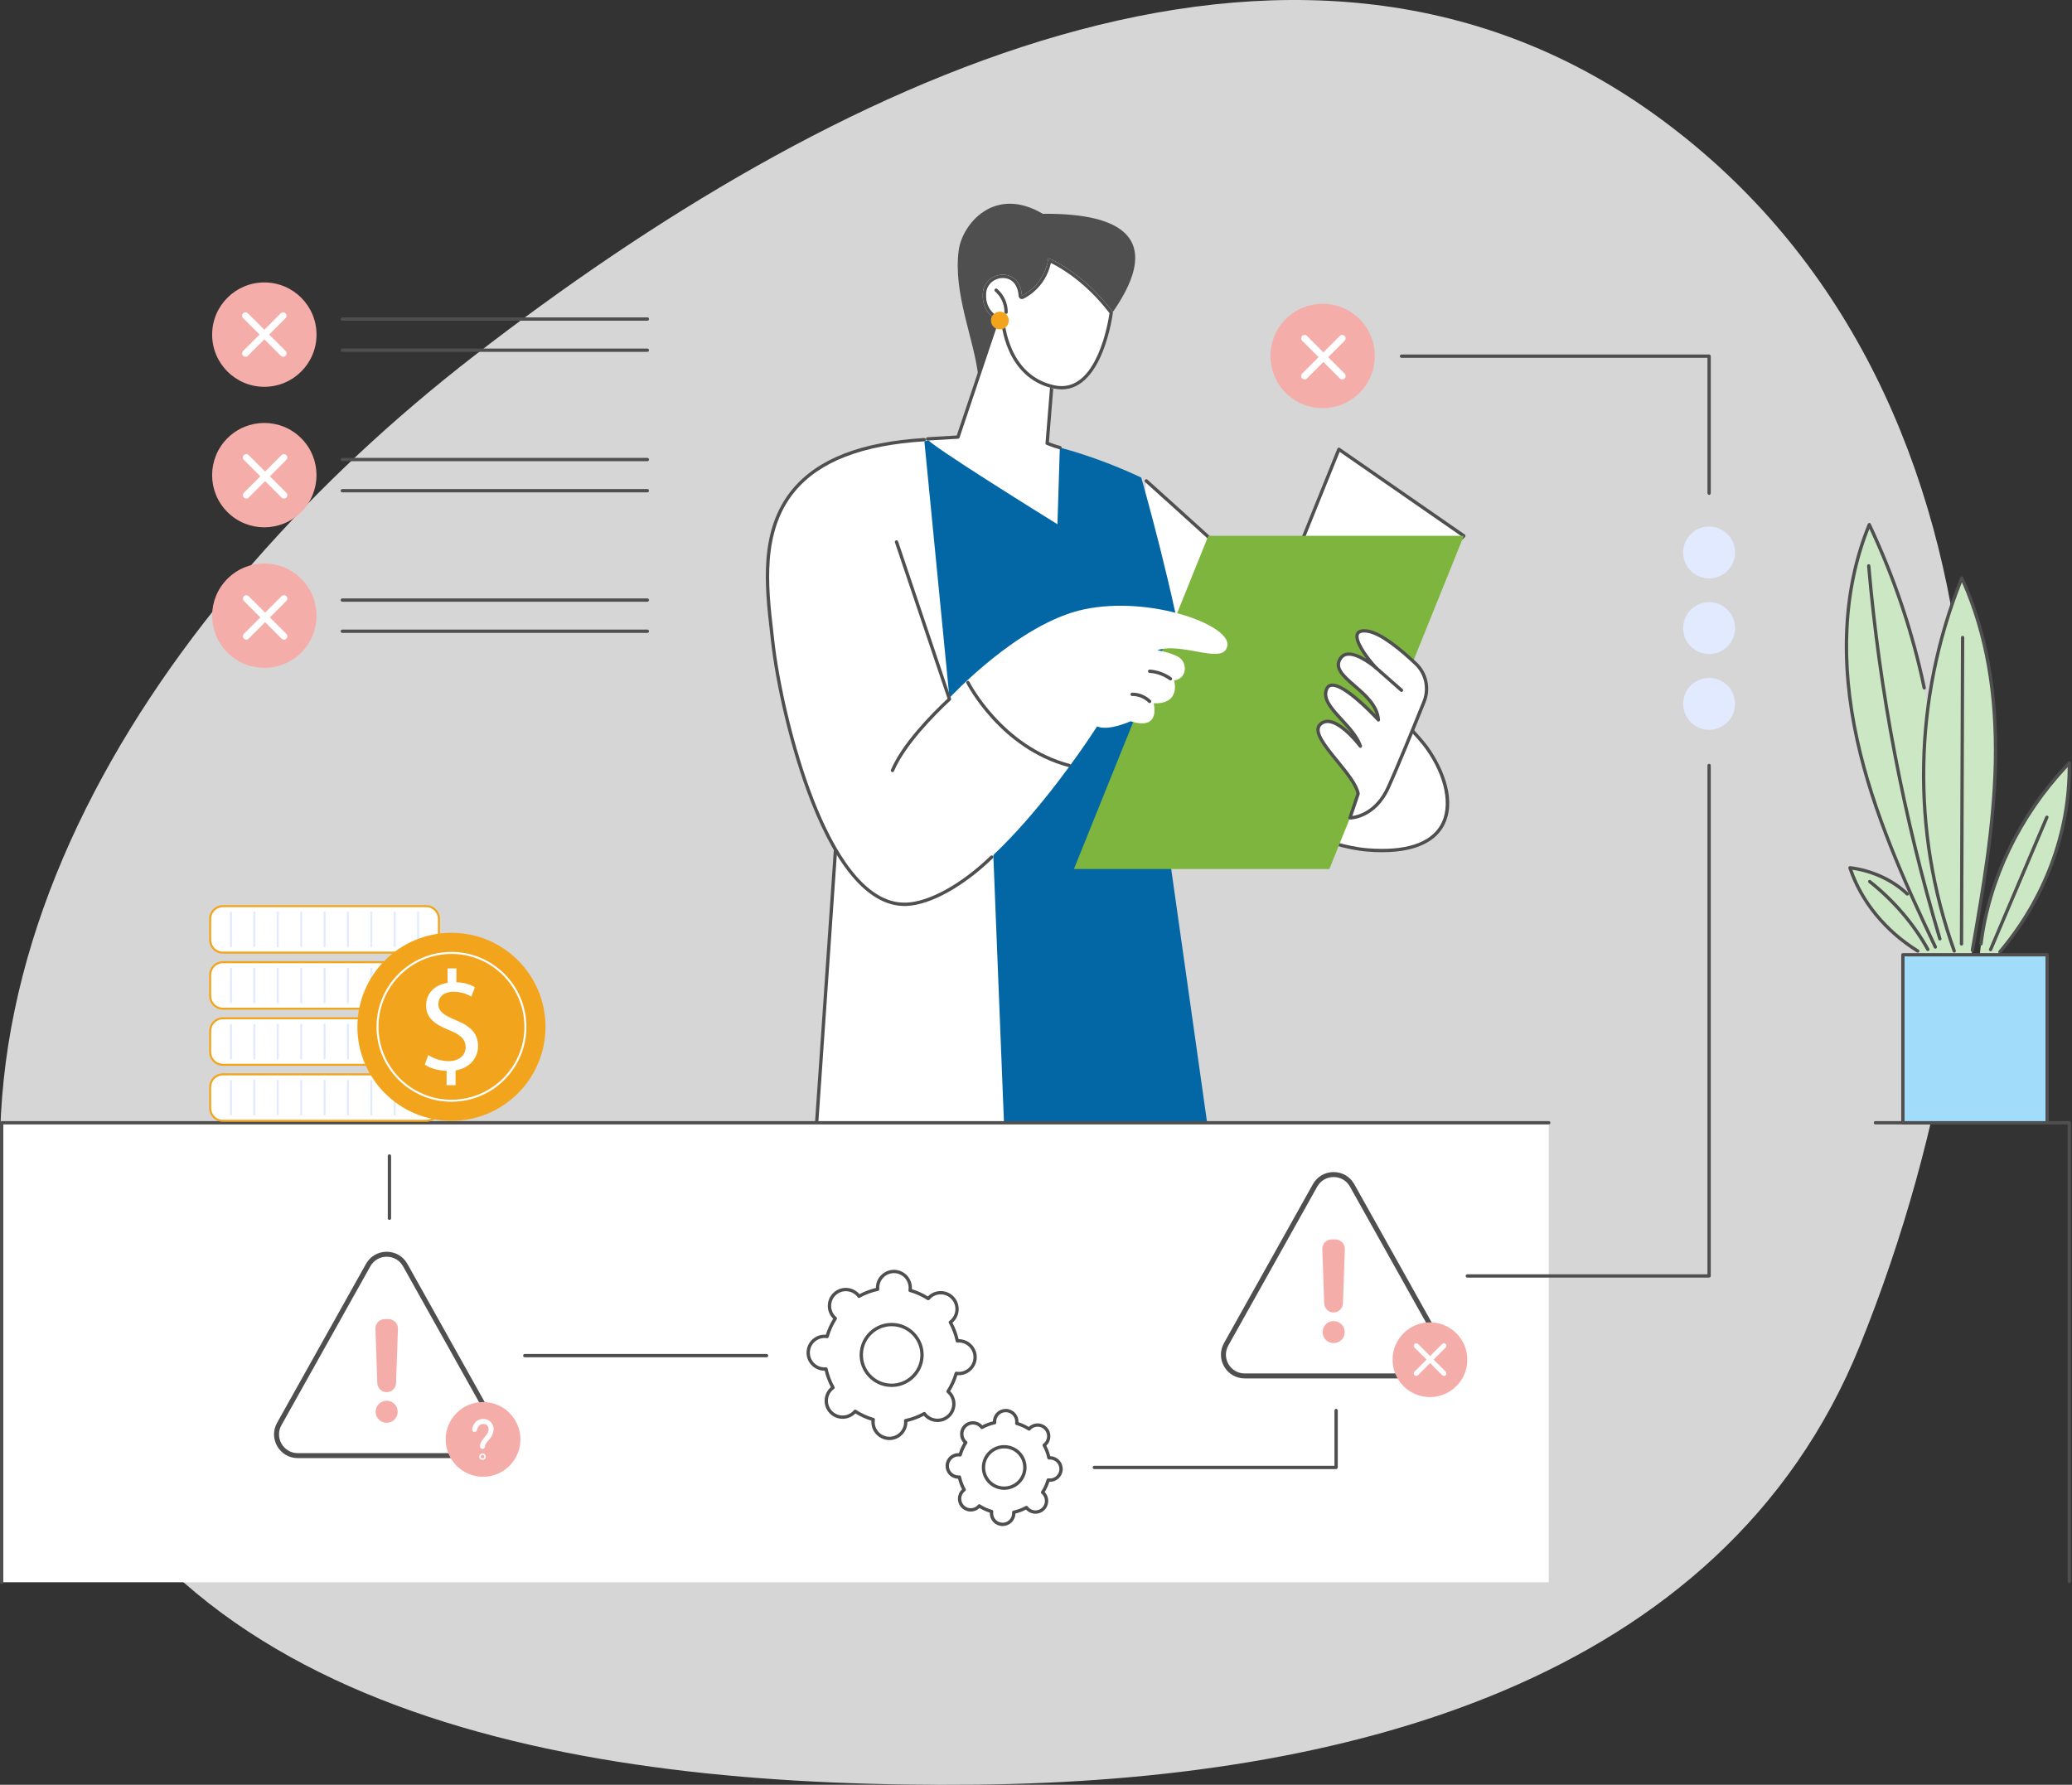 <svg xmlns="http://www.w3.org/2000/svg" width="722" height="622" viewBox="0 0 722 622" fill="none"><rect x="0" y="0" width="722" height="622" fill="#333333" stroke="none"/><path fill-rule="evenodd" clip-rule="evenodd" d="M340.341 621.944C466.701 620.652 600.215 587.263 648.096 468.92C708.199 320.368 705.571 132.087 575.996 39.495C449.837 -50.656 287.973 28.971 165.303 123.925C54.271 209.87 -34.005 342.131 12.84 475.413C57.062 601.233 208.386 623.292 340.341 621.944Z" fill="white" fill-opacity="0.8"/><g clip-path="url(#clip0_874_14724)"><path d="M289.328 518.91V334.881L403.188 288.477L433.578 518.91H289.328Z" fill="white"/><path d="M289.328 518.91V334.881L403.188 288.477L433.578 518.91H289.328Z" fill="white"/><path d="M433.576 519.489C433.289 519.489 433.04 519.276 433.003 518.985L402.71 289.295L289.907 335.271V518.911C289.907 519.232 289.646 519.489 289.328 519.489C289.01 519.489 288.75 519.229 288.75 518.911V334.882C288.75 334.646 288.892 334.436 289.11 334.346L402.97 287.942C403.136 287.873 403.323 287.886 403.48 287.978C403.635 288.068 403.741 288.225 403.764 288.404L434.157 518.837C434.199 519.155 433.975 519.445 433.657 519.487C433.631 519.489 433.605 519.492 433.581 519.492L433.576 519.489Z" fill="#4F4F4F"/><path d="M378.629 519.805C378.327 519.805 378.072 519.571 378.051 519.263L372.111 427.984C372.09 427.665 372.331 427.389 372.652 427.368C372.986 427.347 373.246 427.589 373.267 427.91L379.207 519.19C379.228 519.508 378.987 519.784 378.666 519.805C378.653 519.805 378.64 519.805 378.627 519.805H378.629Z" fill="#4F4F4F"/><path d="M399.423 167.589C412.954 179.724 486.993 246.362 497.2 260.611C508.439 276.302 509.811 298.812 476.622 296.21C447.107 293.894 401.005 258.366 391.164 250.531L399.423 167.586V167.589Z" fill="white"/><path d="M481.634 297C480.057 297 478.378 296.934 476.58 296.792C446.763 294.453 399.896 258.228 390.804 250.989C390.555 250.789 390.512 250.427 390.712 250.174C390.912 249.925 391.275 249.883 391.527 250.082C400.571 257.284 447.189 293.322 476.669 295.635C489.635 296.653 498.385 293.83 501.976 287.469C505.655 280.945 503.597 270.537 496.729 260.948C486.605 246.813 413.574 181.058 399.036 168.018C398.797 167.805 398.779 167.437 398.992 167.201C399.207 166.961 399.573 166.943 399.809 167.156C414.363 180.209 487.475 246.04 497.67 260.273C503.345 268.192 507.719 279.644 502.982 288.037C500.596 292.263 494.947 296.994 481.632 296.994L481.634 297Z" fill="#4F4F4F"/><path d="M320.023 154.283C320.023 154.283 327.37 151.773 349.743 152.722C371.674 153.653 397.683 166.445 397.683 166.445C397.683 166.445 409.899 209.125 413.837 236.479C415.459 247.758 410.998 259.186 401.775 265.946C400.379 266.969 404.756 267.855 403.257 268.514L426.303 431.347L325.824 432.48L328.453 242.44L320.029 154.281L320.023 154.283Z" fill="#0367A5"/><path d="M278.703 476.238L354.927 519.034L345.299 277.148L292.345 278.744L278.703 476.238Z" fill="white"/><path d="M354.929 519.612C354.831 519.612 354.734 519.589 354.645 519.539L278.421 476.743C278.226 476.632 278.111 476.422 278.126 476.199L291.765 278.705C291.786 278.408 292.028 278.174 292.325 278.166L345.28 276.57C345.606 276.563 345.866 276.812 345.876 277.133C345.887 277.454 345.635 277.719 345.314 277.73L292.882 279.309L279.304 475.915L354.303 518.025L350.899 432.509C350.886 432.188 351.136 431.92 351.454 431.907C351.769 431.894 352.043 432.144 352.056 432.462L355.502 519.013C355.51 519.223 355.404 519.42 355.226 519.531C355.134 519.589 355.029 519.615 354.923 519.615L354.929 519.612Z" fill="#4F4F4F"/><path d="M417.57 277.99L510.062 186.739L466.546 156.578L417.57 277.99Z" fill="white"/><path d="M417.57 278.571C417.46 278.571 417.347 278.54 417.25 278.474C417.021 278.321 416.932 278.03 417.034 277.775L466.01 156.363C466.075 156.2 466.212 156.077 466.38 156.024C466.548 155.974 466.732 156.003 466.877 156.103L510.393 186.264C510.535 186.361 510.624 186.519 510.64 186.69C510.656 186.861 510.593 187.031 510.469 187.152L417.978 278.403C417.868 278.513 417.72 278.569 417.57 278.569V278.571ZM466.811 157.47L419.153 275.617L509.158 186.818L466.811 157.47Z" fill="#4F4F4F"/><path d="M374.211 302.855L421.049 186.742H510.063L463.225 302.855H374.211Z" fill="#7EB53E"/><path d="M473.245 276.604L470.414 285.03C470.414 285.03 478.949 284.975 483.735 274.464C486.913 267.483 492.685 253.316 496.204 244.589C498.07 239.958 496.917 234.662 493.274 231.232C488.306 226.559 481.291 220.705 476.625 219.961C468.719 218.702 474.967 227.873 479.425 232.688C479.425 232.688 470.404 224.868 467.2 229.303C462.4 235.947 479.482 240.5 480.316 250.89C480.316 250.89 464.858 233.918 462.266 240.137C459.761 246.151 471.453 252.275 474.034 260.034C474.034 260.034 464.858 247.838 460.043 252.435C455.564 256.712 471.849 269.226 473.245 276.601V276.604Z" fill="white"/><path d="M470.414 285.612C470.227 285.612 470.054 285.522 469.946 285.373C469.836 285.22 469.807 285.026 469.865 284.849L472.646 276.57C471.994 273.542 468.7 269.507 465.515 265.604C460.989 260.058 456.712 254.817 459.643 252.021C460.576 251.132 461.711 250.735 463.018 250.843C465.68 251.061 468.635 253.387 470.882 255.603C469.741 254.102 468.401 252.649 467.086 251.219C463.525 247.35 460.161 243.694 461.732 239.922C462.124 238.981 462.818 238.4 463.735 238.242C467.809 237.535 476.041 245.573 479.39 249.064C478.249 245.174 474.733 242.132 471.581 239.407C467.659 236.016 463.956 232.815 466.732 228.969C467.389 228.06 468.298 227.532 469.436 227.4C471.507 227.161 474.036 228.315 476.076 229.561C473.876 226.643 471.426 222.651 472.551 220.545C473.142 219.436 474.546 219.05 476.717 219.397C481.509 220.159 488.582 226.028 493.67 230.817C497.508 234.429 498.714 239.922 496.74 244.813C493.47 252.925 487.501 267.597 484.261 274.712C479.377 285.436 470.782 285.614 470.417 285.617H470.411L470.414 285.612ZM462.605 251.984C461.767 251.984 461.057 252.273 460.442 252.859C458.287 254.914 462.418 259.977 466.414 264.871C469.741 268.948 473.182 273.166 473.813 276.499C473.831 276.596 473.826 276.696 473.792 276.791L471.242 284.379C473.445 284.069 479.453 282.466 483.204 274.225C486.434 267.131 492.395 252.478 495.663 244.375C497.455 239.93 496.359 234.936 492.871 231.656C487.901 226.977 481.03 221.252 476.53 220.535C475.408 220.356 473.983 220.306 473.568 221.087C472.63 222.845 476.02 228.168 479.845 232.297C480.055 232.523 480.05 232.873 479.837 233.093C479.624 233.314 479.274 233.33 479.04 233.128C478.983 233.078 473.211 228.123 469.565 228.546C468.753 228.641 468.133 228.998 467.667 229.642C465.617 232.481 468.106 234.868 472.335 238.524C476.147 241.82 480.468 245.555 480.891 250.846C480.912 251.093 480.77 251.324 480.544 251.424C480.318 251.521 480.052 251.466 479.884 251.282C476.672 247.757 467.552 238.747 463.93 239.378C463.399 239.47 463.039 239.783 462.797 240.364C461.509 243.452 464.487 246.688 467.933 250.433C470.635 253.369 473.431 256.405 474.58 259.856C474.669 260.124 474.551 260.418 474.299 260.552C474.046 260.684 473.736 260.615 473.568 260.387C473.508 260.305 467.483 252.37 462.918 251.994C462.81 251.986 462.705 251.981 462.6 251.981L462.605 251.984Z" fill="#4F4F4F"/><path d="M488.352 241.14C488.216 241.14 488.079 241.092 487.969 240.995L479.04 233.123C478.801 232.913 478.777 232.545 478.987 232.305C479.2 232.066 479.565 232.043 479.805 232.253L488.733 240.125C488.973 240.335 488.996 240.703 488.786 240.942C488.673 241.071 488.513 241.14 488.352 241.14Z" fill="#4F4F4F"/><path d="M322.022 152.956L330.848 243.242C330.848 243.242 354.927 217.134 377.823 212.342C400.72 207.551 428.631 217.717 427.69 224.903C426.749 232.089 412.119 223.61 403.264 226.596C403.269 226.596 407.656 227.332 410.476 228.857C413.88 230.694 413.83 236.482 409.117 237.157C409.117 237.157 411.667 245.429 402.005 245.097C402.005 245.097 404.667 254.809 393.97 251.353C393.97 251.353 386.205 254.909 382.271 253.148C382.271 253.148 343.872 313.915 315.927 315.145C287.984 316.372 272.074 248.995 269.236 223.363C266.426 197.983 259.174 157.34 322.025 152.953L322.022 152.956Z" fill="white"/><path d="M372.579 267.36C372.529 267.36 372.479 267.354 372.429 267.341C348.384 260.965 336.869 238.347 336.756 238.118C336.614 237.832 336.73 237.485 337.016 237.343C337.305 237.198 337.65 237.317 337.792 237.603C337.902 237.827 349.196 259.984 372.726 266.224C373.036 266.306 373.22 266.624 373.138 266.931C373.07 267.191 372.836 267.362 372.579 267.362V267.36Z" fill="#4F4F4F"/><path d="M315.193 315.74C303.2 315.74 291.958 303.25 282.63 279.539C275.173 260.583 270.242 237.697 268.662 223.428C268.552 222.426 268.434 221.404 268.315 220.36C266.494 204.482 264.226 184.722 276.206 170.397C285.032 159.844 300.009 154.035 321.99 152.642C322.311 152.621 322.584 152.863 322.605 153.183C322.626 153.501 322.382 153.777 322.064 153.798C300.416 155.173 285.708 160.845 277.094 171.141C265.432 185.084 267.669 204.572 269.464 220.229C269.585 221.272 269.701 222.298 269.814 223.299C271.385 237.492 276.29 260.254 283.707 279.113C290.21 295.646 301.052 315.22 315.903 314.565C323.943 314.213 335.153 307.968 345.16 298.274C345.388 298.054 345.757 298.056 345.98 298.288C346.203 298.516 346.198 298.884 345.967 299.108C335.766 308.993 324.264 315.359 315.953 315.725C315.698 315.735 315.446 315.74 315.191 315.74H315.193Z" fill="#4F4F4F"/><path d="M407.847 237.133C407.729 237.133 407.608 237.096 407.505 237.02C405.505 235.558 403.042 234.662 400.564 234.499C400.245 234.478 400.004 234.202 400.025 233.884C400.046 233.566 400.319 233.324 400.642 233.345C403.334 233.524 406.015 234.496 408.189 236.086C408.446 236.276 408.504 236.638 408.315 236.896C408.202 237.051 408.026 237.133 407.847 237.133Z" fill="#4F4F4F"/><path d="M400.582 245.02C400.432 245.02 400.285 244.963 400.17 244.85C398.711 243.375 396.608 242.521 394.519 242.555C394.187 242.571 393.935 242.305 393.93 241.987C393.925 241.667 394.179 241.404 394.498 241.398C394.547 241.398 394.595 241.398 394.645 241.398C396.987 241.398 399.35 242.379 400.992 244.037C401.218 244.263 401.216 244.631 400.987 244.857C400.874 244.97 400.727 245.026 400.58 245.026L400.582 245.02Z" fill="#4F4F4F"/><path d="M310.987 269.083C310.911 269.083 310.832 269.067 310.758 269.036C310.464 268.91 310.327 268.571 310.453 268.276C314.372 259.127 324.373 248.907 330.179 243.469L311.846 189.037C311.744 188.735 311.907 188.407 312.209 188.304C312.511 188.202 312.84 188.365 312.942 188.667L331.396 243.451C331.47 243.666 331.41 243.906 331.241 244.061C325.548 249.37 315.413 259.631 311.515 268.734C311.42 268.954 311.208 269.086 310.984 269.086L310.987 269.083Z" fill="#4F4F4F"/><path d="M334.064 87.266C332.077 102.406 339.452 118.071 340.885 131.148C365.355 134.278 377.504 124.658 379.798 119.181C381.034 116.231 423.659 73.969 363.35 74.503C346.502 64.531 335.268 78.093 334.064 87.269V87.266Z" fill="#4F4F4F"/><path d="M323.232 152.959L333.806 152.334L352.308 97.227L366.995 128.489L364.953 154.09C364.953 154.09 366.893 155.37 369.298 156.019L368.475 182.697C368.475 182.697 321.755 153.808 323.229 152.959H323.232Z" fill="white"/><path d="M369.369 156.593C369.32 156.593 369.27 156.588 369.22 156.572C366.801 155.921 364.751 155.053 364.665 155.016C364.436 154.919 364.294 154.685 364.315 154.435L366.41 128.59L352.4 98.773L334.359 152.511C334.283 152.735 334.08 152.893 333.844 152.906L323.27 153.531C322.944 153.55 322.676 153.305 322.657 152.987C322.639 152.667 322.881 152.393 323.201 152.375L333.384 151.77L351.762 97.036C351.838 96.813 352.04 96.655 352.277 96.642C352.524 96.626 352.734 96.76 352.834 96.973L367.522 128.235C367.564 128.327 367.582 128.427 367.574 128.527L365.5 154.104C366.202 154.383 367.779 154.982 369.519 155.45C369.827 155.534 370.011 155.852 369.929 156.16C369.861 156.417 369.624 156.588 369.369 156.588V156.593Z" fill="#4F4F4F"/><path d="M387.828 108.814C387.828 108.814 384.187 139.094 367.142 135.409C350.147 131.734 348.903 112.129 348.903 112.129C348.903 112.129 341.935 110.065 342.466 102.193C342.997 94.319 355.417 92.537 356.095 103.063C356.095 103.063 363.954 99.631 365.315 89.984C365.315 89.984 376.996 94.453 387.828 108.814Z" fill="white"/><path d="M366.19 91.648C369.439 93.233 378.284 98.24 386.613 109.13C386.106 112.597 382.395 134.56 369.944 134.56C369.121 134.56 368.262 134.465 367.386 134.276C360.739 132.838 355.808 128.701 352.733 121.978C350.396 116.865 350.062 112.103 350.06 112.055C350.028 111.574 349.7 111.159 349.237 111.02C348.99 110.943 343.163 109.09 343.623 102.27C343.859 98.769 346.811 96.881 349.468 96.881C351.918 96.881 354.644 98.524 354.938 103.137C354.962 103.513 355.169 103.855 355.49 104.052C355.674 104.165 355.884 104.22 356.092 104.22C356.25 104.22 356.407 104.188 356.555 104.123C356.883 103.981 364.214 100.677 366.19 91.648ZM365.313 89.982C363.951 99.628 356.092 103.061 356.092 103.061C355.764 97.927 352.641 95.72 349.466 95.72C346.13 95.72 342.737 98.156 342.466 102.188C341.935 110.063 348.903 112.124 348.903 112.124C348.903 112.124 350.144 131.729 367.142 135.403C368.12 135.614 369.053 135.714 369.944 135.714C384.592 135.714 387.828 108.807 387.828 108.807C376.996 94.445 365.315 89.977 365.315 89.977L365.313 89.982Z" fill="#4F4F4F"/><path d="M350.577 109.389C350.577 109.389 350.572 109.389 350.569 109.389C350.248 109.384 349.993 109.121 349.999 108.801C350.041 106.056 348.818 103.349 346.726 101.559C346.482 101.352 346.455 100.986 346.663 100.742C346.871 100.497 347.239 100.471 347.481 100.679C349.83 102.692 351.205 105.733 351.158 108.819C351.152 109.134 350.895 109.389 350.579 109.389H350.577Z" fill="#4F4F4F"/><path d="M348.406 114.791C350.124 114.791 351.516 113.408 351.516 111.7C351.516 109.993 350.124 108.609 348.406 108.609C346.689 108.609 345.297 109.993 345.297 111.7C345.297 113.408 346.689 114.791 348.406 114.791Z" fill="#F2A51C"/><path d="M0.581 551.422L539.672 551.422V391.28L0.581 391.28V551.422Z" fill="white"/><path d="M0.578 552.001C0.258 552.001 0 551.741 0 551.423V391.281C0 390.961 0.26 390.703 0.578 390.703H539.669C539.99 390.703 540.247 390.963 540.247 391.281C540.247 391.599 539.987 391.86 539.669 391.86H1.159V551.42C1.159 551.741 0.899 551.998 0.581 551.998L0.578 552.001Z" fill="#4F4F4F"/><path d="M172.189 496.266L141.213 440.898C138.385 435.846 131.114 435.846 128.289 440.898L97.313 496.266C94.551 501.202 98.12 507.287 103.776 507.287H165.728C171.384 507.287 174.951 501.202 172.191 496.266H172.189Z" fill="white"/><path d="M165.721 508.156H103.769C100.801 508.156 98.134 506.629 96.633 504.068C95.132 501.508 95.1 498.433 96.549 495.844L127.525 440.477C129.007 437.824 131.706 436.242 134.745 436.242C137.783 436.242 140.483 437.824 141.965 440.477L172.941 495.844C174.389 498.433 174.358 501.508 172.857 504.068C171.356 506.629 168.688 508.156 165.721 508.156ZM134.745 437.977C132.345 437.977 130.213 439.228 129.041 441.323L98.065 496.69C96.922 498.735 96.945 501.167 98.131 503.188C99.316 505.209 101.424 506.418 103.769 506.418H165.721C168.065 506.418 170.173 505.212 171.359 503.188C172.544 501.164 172.568 498.735 171.424 496.69L140.448 441.323C139.276 439.228 137.145 437.977 134.745 437.977Z" fill="#4F4F4F"/><path d="M138.587 491.996C138.587 494.123 136.862 495.844 134.739 495.844C132.615 495.844 130.891 494.12 130.891 491.996C130.891 489.873 132.615 488.148 134.739 488.148C136.862 488.148 138.587 489.873 138.587 491.996Z" fill="#F5ADAA"/><path d="M135.401 459.711H134.082C132.231 459.711 130.749 461.246 130.815 463.094L131.474 482.016C131.535 483.777 132.98 485.172 134.741 485.172C136.502 485.172 137.948 483.777 138.009 482.016L138.668 463.094C138.734 461.243 137.252 459.711 135.401 459.711Z" fill="#F5ADAA"/><path d="M168.321 514.657C175.514 514.657 181.344 508.826 181.344 501.633C181.344 494.44 175.514 488.609 168.321 488.609C161.128 488.609 155.297 494.44 155.297 501.633C155.297 508.826 161.128 514.657 168.321 514.657Z" fill="#F5ADAA"/><path d="M168.133 504.961C168.133 504.961 168.107 504.961 168.093 504.961C167.615 504.94 167.242 504.533 167.265 504.054C167.323 502.751 167.862 502.012 169.274 500.385C170.393 499.094 170.262 497.833 170.259 497.822C170.225 497.549 169.97 496.248 168.325 496.248C166.679 496.248 166.277 498.093 166.243 498.303C166.169 498.776 165.736 499.105 165.257 499.031C164.784 498.96 164.458 498.524 164.524 498.051C164.7 496.826 165.72 494.508 168.325 494.508C170.929 494.508 171.865 496.537 171.983 497.609C171.991 497.672 172.231 499.623 170.585 501.52C169.189 503.132 169.029 503.473 169 504.13C168.979 504.596 168.595 504.961 168.133 504.961Z" fill="white"/><path d="M168.128 508.765C167.807 508.765 167.515 508.644 167.308 508.423C167.11 508.213 167 507.939 167 507.648C167 507.356 167.105 507.091 167.292 506.88C167.707 506.423 168.517 506.412 168.945 506.864C169.147 507.075 169.258 507.353 169.258 507.648C169.258 507.942 169.142 508.226 168.935 508.436C168.724 508.649 168.438 508.765 168.128 508.765ZM168.128 507.027C167.978 507.027 167.817 507.096 167.704 507.211C167.591 507.327 167.523 507.49 167.523 507.648C167.523 507.805 167.584 507.953 167.691 508.063C167.928 508.31 168.348 508.305 168.582 508.047C168.682 507.937 168.74 507.79 168.74 507.645C168.74 507.493 168.677 507.338 168.569 507.225C168.451 507.098 168.285 507.025 168.13 507.025L168.128 507.027Z" fill="white"/><path d="M135.703 425.151C135.383 425.151 135.125 424.891 135.125 424.573V402.867C135.125 402.547 135.385 402.289 135.703 402.289C136.021 402.289 136.282 402.549 136.282 402.867V424.573C136.282 424.893 136.021 425.151 135.703 425.151Z" fill="#4F4F4F"/><path d="M267.116 473.016H182.867C182.547 473.016 182.289 472.756 182.289 472.438C182.289 472.12 182.549 471.859 182.867 471.859H267.116C267.437 471.859 267.694 472.12 267.694 472.438C267.694 472.756 267.434 473.016 267.116 473.016Z" fill="#4F4F4F"/><path d="M315.614 495.776C315.622 495.542 315.611 495.31 315.59 495.082C317.895 494.59 320.079 493.762 322.082 492.643C322.216 492.827 322.361 493.008 322.521 493.179C324.671 495.479 328.275 495.6 330.575 493.449C332.872 491.299 332.995 487.693 330.845 485.393C330.685 485.223 330.514 485.067 330.341 484.92C331.592 482.996 332.564 480.873 333.208 478.604C333.434 478.638 333.663 478.665 333.897 478.673C337.04 478.778 339.677 476.315 339.782 473.169C339.887 470.022 337.424 467.386 334.278 467.281C334.044 467.273 333.813 467.284 333.587 467.305C333.095 465 332.267 462.815 331.15 460.81C331.334 460.676 331.516 460.531 331.686 460.371C333.984 458.221 334.107 454.615 331.957 452.315C329.807 450.015 326.204 449.894 323.904 452.044C323.733 452.204 323.578 452.375 323.431 452.549C321.507 451.298 319.383 450.325 317.117 449.681C317.151 449.455 317.178 449.226 317.185 448.992C317.291 445.846 314.828 443.21 311.682 443.105C308.538 443 305.902 445.463 305.797 448.609C305.789 448.843 305.799 449.074 305.82 449.303C303.515 449.794 301.331 450.622 299.328 451.742C299.194 451.558 299.049 451.376 298.889 451.206C296.739 448.906 293.135 448.785 290.836 450.935C288.538 453.085 288.415 456.691 290.565 458.991C290.725 459.162 290.896 459.317 291.069 459.464C289.818 461.388 288.846 463.512 288.202 465.78C287.976 465.746 287.747 465.72 287.513 465.712C284.37 465.607 281.733 468.07 281.628 471.216C281.523 474.362 283.986 476.998 287.129 477.103C287.363 477.111 287.595 477.101 287.823 477.08C288.315 479.385 289.143 481.569 290.26 483.575C290.076 483.709 289.895 483.853 289.724 484.013C287.427 486.164 287.303 489.77 289.453 492.07C291.603 494.369 295.207 494.49 297.506 492.34C297.677 492.18 297.832 492.009 297.98 491.836C299.904 493.087 302.027 494.059 304.293 494.703C304.259 494.929 304.233 495.158 304.225 495.392C304.12 498.538 306.582 501.174 309.729 501.28C312.872 501.385 315.508 498.922 315.614 495.776ZM300.13 471.839C300.327 465.996 305.218 461.42 311.059 461.617C316.899 461.814 321.475 466.708 321.278 472.551C321.081 478.394 316.189 482.97 310.349 482.773C304.509 482.576 299.933 477.682 300.13 471.839Z" fill="white"/><path d="M309.916 501.863C309.845 501.863 309.774 501.863 309.703 501.861C306.244 501.745 303.524 498.835 303.642 495.374C303.642 495.292 303.65 495.208 303.658 495.121C301.694 494.52 299.823 493.668 298.08 492.588C298.02 492.651 297.959 492.709 297.901 492.764C296.677 493.91 295.063 494.509 293.404 494.454C291.727 494.399 290.177 493.692 289.031 492.467C286.668 489.938 286.802 485.956 289.33 483.593C289.391 483.538 289.454 483.48 289.519 483.425C288.557 481.614 287.835 479.687 287.367 477.687C287.283 477.687 287.196 477.687 287.112 477.687C285.438 477.632 283.884 476.925 282.738 475.7C281.592 474.475 280.993 472.877 281.051 471.2C281.166 467.741 284.089 465.016 287.532 465.137C287.614 465.139 287.698 465.144 287.785 465.152C288.387 463.189 289.238 461.315 290.318 459.572C290.255 459.512 290.198 459.451 290.14 459.391C287.777 456.862 287.911 452.88 290.439 450.517C291.664 449.371 293.262 448.772 294.937 448.83C296.614 448.885 298.164 449.592 299.31 450.817C299.368 450.877 299.423 450.94 299.479 451.006C301.289 450.044 303.214 449.321 305.214 448.853C305.214 448.767 305.214 448.683 305.216 448.599C305.332 445.14 308.25 442.419 311.701 442.535C315.16 442.65 317.88 445.56 317.762 449.022C317.759 449.103 317.754 449.187 317.746 449.274C319.709 449.876 321.581 450.728 323.323 451.808C323.384 451.747 323.444 451.687 323.505 451.632C324.73 450.486 326.315 449.886 328.002 449.942C329.679 449.997 331.23 450.704 332.376 451.929C334.739 454.457 334.605 458.439 332.076 460.802C332.016 460.857 331.953 460.915 331.887 460.971C332.849 462.781 333.572 464.708 334.04 466.708C334.126 466.708 334.21 466.708 334.292 466.708C337.751 466.824 340.471 469.734 340.353 473.195C340.298 474.872 339.591 476.426 338.366 477.572C337.141 478.718 335.535 479.317 333.869 479.262C333.787 479.259 333.703 479.254 333.616 479.246C333.014 481.209 332.163 483.083 331.083 484.826C331.146 484.886 331.203 484.947 331.261 485.007C333.624 487.536 333.49 491.518 330.962 493.881C329.737 495.027 328.126 495.624 326.464 495.571C324.788 495.516 323.237 494.809 322.091 493.584C322.033 493.523 321.978 493.46 321.923 493.395C320.112 494.357 318.185 495.079 316.187 495.547C316.187 495.634 316.187 495.718 316.185 495.802C316.072 499.19 313.278 501.869 309.913 501.869L309.916 501.863ZM297.975 491.258C298.083 491.258 298.193 491.289 298.29 491.352C300.191 492.588 302.262 493.529 304.446 494.149C304.727 494.228 304.906 494.506 304.862 494.796C304.825 495.027 304.806 495.229 304.798 495.416C304.704 498.236 306.922 500.61 309.742 500.704C312.563 500.801 314.934 498.581 315.031 495.76C315.036 495.571 315.031 495.374 315.01 495.137C314.984 494.846 315.181 494.583 315.467 494.52C317.688 494.046 319.817 493.247 321.799 492.144C322.054 492.002 322.377 492.073 322.551 492.309C322.687 492.496 322.814 492.653 322.945 492.79C323.878 493.789 325.145 494.365 326.512 494.409C327.858 494.454 329.18 493.965 330.178 493.032C332.239 491.103 332.349 487.857 330.423 485.796C330.294 485.659 330.147 485.52 329.968 485.37C329.745 485.181 329.695 484.858 329.855 484.61C331.09 482.71 332.031 480.636 332.652 478.452C332.731 478.171 333.007 477.992 333.298 478.037C333.532 478.074 333.729 478.092 333.919 478.1C335.291 478.147 336.586 477.656 337.585 476.723C338.584 475.789 339.16 474.523 339.207 473.156C339.302 470.333 337.083 467.962 334.263 467.867C334.074 467.86 333.871 467.867 333.64 467.888C333.354 467.915 333.083 467.718 333.022 467.431C332.552 465.21 331.75 463.079 330.646 461.099C330.504 460.844 330.573 460.524 330.809 460.35C331.001 460.211 331.154 460.085 331.293 459.956C333.356 458.027 333.464 454.781 331.537 452.72C330.604 451.721 329.337 451.145 327.971 451.098C326.609 451.053 325.303 451.542 324.304 452.475C324.165 452.604 324.028 452.754 323.881 452.93C323.694 453.154 323.368 453.204 323.121 453.046C321.221 451.81 319.15 450.87 316.965 450.249C316.684 450.17 316.505 449.892 316.55 449.603C316.587 449.371 316.605 449.169 316.613 448.982C316.708 446.162 314.489 443.789 311.669 443.694C308.838 443.597 306.475 445.818 306.381 448.638C306.375 448.825 306.381 449.022 306.402 449.261C306.428 449.553 306.231 449.815 305.944 449.879C303.723 450.352 301.592 451.151 299.613 452.255C299.358 452.397 299.034 452.326 298.863 452.092C298.727 451.905 298.598 451.745 298.469 451.608C297.536 450.609 296.269 450.034 294.902 449.986C293.546 449.939 292.235 450.431 291.236 451.364C289.175 453.293 289.065 456.539 290.991 458.6C291.12 458.736 291.267 458.876 291.446 459.025C291.67 459.215 291.719 459.538 291.559 459.785C290.324 461.685 289.383 463.759 288.762 465.943C288.681 466.225 288.402 466.403 288.116 466.359C287.887 466.322 287.685 466.304 287.496 466.296C284.67 466.204 282.304 468.419 282.21 471.242C282.165 472.609 282.651 473.913 283.587 474.912C284.52 475.91 285.787 476.486 287.154 476.531C287.343 476.536 287.543 476.531 287.777 476.51C288.066 476.486 288.334 476.681 288.394 476.967C288.868 479.188 289.667 481.32 290.771 483.299C290.913 483.554 290.844 483.875 290.608 484.048C290.418 484.185 290.261 484.313 290.124 484.442C288.063 486.371 287.953 489.618 289.88 491.678C290.813 492.677 292.08 493.253 293.446 493.3C294.808 493.347 296.114 492.858 297.113 491.923C297.25 491.794 297.389 491.644 297.539 491.468C297.652 491.331 297.817 491.26 297.983 491.26L297.975 491.258ZM310.704 483.359C310.578 483.359 310.452 483.359 310.326 483.354C307.345 483.254 304.586 482 302.549 479.821C300.511 477.643 299.447 474.804 299.547 471.823C299.647 468.843 300.901 466.08 303.079 464.043C305.256 462.006 308.087 460.942 311.075 461.041C317.226 461.249 322.062 466.422 321.854 472.572C321.652 478.597 316.687 483.359 310.707 483.362L310.704 483.359ZM310.691 462.19C308.147 462.19 305.737 463.142 303.871 464.887C301.92 466.711 300.795 469.187 300.706 471.86C300.617 474.53 301.571 477.077 303.395 479.028C305.219 480.981 307.695 482.103 310.365 482.195C315.851 482.379 320.511 478.045 320.698 472.533C320.882 467.018 316.55 462.382 311.038 462.198C310.923 462.193 310.807 462.193 310.694 462.193L310.691 462.19Z" fill="#4F4F4F"/><path d="M353.258 527.49C353.263 527.329 353.258 527.172 353.242 527.017C354.814 526.683 356.301 526.118 357.668 525.353C357.76 525.479 357.857 525.603 357.968 525.718C359.434 527.287 361.892 527.369 363.459 525.902C365.025 524.436 365.109 521.978 363.643 520.409C363.532 520.293 363.416 520.185 363.298 520.086C364.15 518.774 364.815 517.326 365.254 515.778C365.409 515.801 365.564 515.82 365.724 515.825C367.869 515.896 369.667 514.216 369.738 512.071C369.809 509.927 368.129 508.129 365.984 508.058C365.824 508.053 365.666 508.058 365.511 508.074C365.178 506.502 364.612 505.012 363.85 503.645C363.976 503.553 364.1 503.456 364.216 503.345C365.782 501.879 365.866 499.421 364.4 497.852C362.933 496.283 360.475 496.201 358.909 497.668C358.793 497.778 358.685 497.894 358.585 498.012C357.274 497.16 355.826 496.496 354.28 496.057C354.304 495.901 354.322 495.746 354.327 495.586C354.398 493.441 352.719 491.643 350.574 491.572C348.429 491.502 346.631 493.181 346.56 495.326C346.555 495.486 346.56 495.644 346.576 495.799C345.004 496.133 343.517 496.698 342.15 497.463C342.058 497.337 341.961 497.213 341.85 497.097C340.384 495.528 337.926 495.447 336.36 496.913C334.793 498.38 334.709 500.838 336.176 502.407C336.286 502.522 336.402 502.63 336.52 502.73C335.668 504.042 335.003 505.49 334.564 507.038C334.409 507.014 334.254 506.996 334.094 506.991C331.949 506.92 330.154 508.599 330.08 510.744C330.009 512.889 331.689 514.687 333.834 514.758C333.994 514.763 334.152 514.758 334.307 514.742C334.641 516.314 335.206 517.804 335.968 519.171C335.842 519.263 335.718 519.36 335.603 519.47C334.036 520.937 333.952 523.395 335.419 524.964C336.885 526.533 339.343 526.615 340.909 525.148C341.025 525.037 341.133 524.922 341.233 524.804C342.544 525.655 343.992 526.32 345.538 526.759C345.514 526.914 345.496 527.069 345.491 527.23C345.42 529.374 347.099 531.172 349.244 531.243C351.389 531.314 353.187 529.635 353.258 527.49ZM342.699 511.167C342.833 507.183 346.171 504.063 350.154 504.197C354.136 504.331 357.255 507.669 357.121 511.654C356.987 515.638 353.649 518.758 349.667 518.624C345.685 518.49 342.565 515.152 342.699 511.167Z" fill="white"/><path d="M349.379 531.83C349.329 531.83 349.276 531.83 349.226 531.83C348.036 531.79 346.929 531.288 346.114 530.416C345.299 529.546 344.874 528.407 344.913 527.217C344.913 527.206 344.913 527.193 344.913 527.183C343.657 526.786 342.453 526.239 341.328 525.556C341.32 525.564 341.312 525.571 341.304 525.577C340.432 526.391 339.304 526.817 338.103 526.778C336.912 526.738 335.806 526.236 334.991 525.364C333.309 523.566 333.406 520.735 335.201 519.053C335.209 519.045 335.217 519.037 335.225 519.029C334.617 517.86 334.155 516.624 333.842 515.342C333.832 515.342 333.818 515.342 333.808 515.342C332.615 515.302 331.511 514.8 330.696 513.928C329.881 513.058 329.455 511.919 329.495 510.729C329.534 509.535 330.036 508.432 330.906 507.617C331.776 506.802 332.909 506.376 334.105 506.416C334.115 506.416 334.129 506.416 334.139 506.416C334.536 505.159 335.083 503.955 335.766 502.83C335.758 502.822 335.75 502.815 335.742 502.807C334.06 501.009 334.157 498.175 335.955 496.496C336.825 495.681 337.969 495.255 339.154 495.295C340.347 495.334 341.451 495.836 342.266 496.709C342.274 496.717 342.282 496.725 342.29 496.732C343.459 496.125 344.695 495.66 345.975 495.35C345.975 495.339 345.975 495.326 345.975 495.316C346.014 494.125 346.516 493.018 347.386 492.204C348.256 491.389 349.4 490.963 350.585 491.003C351.776 491.042 352.882 491.544 353.697 492.417C354.512 493.287 354.938 494.425 354.898 495.615C354.898 495.626 354.898 495.639 354.898 495.65C356.155 496.046 357.356 496.593 358.483 497.277C358.491 497.269 358.499 497.261 358.507 497.253C359.377 496.438 360.518 496.012 361.706 496.052C362.899 496.091 364.003 496.593 364.818 497.466C366.5 499.264 366.403 502.094 364.605 503.777C364.597 503.784 364.589 503.792 364.581 503.8C365.189 504.97 365.651 506.205 365.964 507.488C365.974 507.488 365.988 507.488 365.998 507.488C367.191 507.527 368.295 508.029 369.11 508.902C369.925 509.772 370.351 510.91 370.311 512.101C370.272 513.291 369.77 514.398 368.9 515.213C368.03 516.028 366.905 516.453 365.701 516.414C365.691 516.414 365.677 516.414 365.667 516.414C365.27 517.67 364.723 518.874 364.04 519.999C364.048 520.007 364.056 520.015 364.064 520.023C365.743 521.821 365.649 524.651 363.851 526.334C362.981 527.148 361.84 527.574 360.652 527.535C359.459 527.495 358.355 526.993 357.54 526.121C357.532 526.113 357.524 526.105 357.516 526.097C356.347 526.704 355.111 527.169 353.831 527.48C353.831 527.49 353.831 527.503 353.831 527.514C353.792 528.704 353.29 529.811 352.42 530.626C351.587 531.407 350.509 531.83 349.373 531.83H349.379ZM341.233 524.226C341.341 524.226 341.451 524.257 341.549 524.32C342.829 525.153 344.224 525.787 345.696 526.205C345.977 526.284 346.156 526.562 346.112 526.851C346.091 526.983 346.075 527.114 346.072 527.251C346.043 528.134 346.359 528.978 346.961 529.622C347.565 530.268 348.382 530.639 349.263 530.668C350.149 530.697 350.987 530.381 351.631 529.779C352.275 529.178 352.648 528.358 352.677 527.474C352.683 527.338 352.677 527.204 352.664 527.072C352.638 526.78 352.835 526.515 353.122 526.455C354.617 526.137 356.052 525.598 357.387 524.854C357.642 524.709 357.966 524.783 358.139 525.019C358.218 525.127 358.299 525.232 358.391 525.33C358.993 525.976 359.813 526.347 360.694 526.376C361.588 526.407 362.418 526.089 363.062 525.487C364.395 524.241 364.463 522.144 363.22 520.811C363.128 520.711 363.028 520.622 362.926 520.535C362.702 520.346 362.655 520.023 362.812 519.776C363.646 518.493 364.279 517.097 364.697 515.625C364.776 515.344 365.052 515.168 365.344 515.21C365.475 515.231 365.606 515.247 365.743 515.25C366.639 515.279 367.467 514.963 368.111 514.361C368.755 513.759 369.129 512.939 369.157 512.056C369.186 511.173 368.871 510.332 368.269 509.685C367.667 509.041 366.847 508.668 365.967 508.639C365.83 508.634 365.696 508.639 365.564 508.652C365.278 508.679 365.007 508.481 364.947 508.195C364.629 506.697 364.09 505.262 363.346 503.926C363.204 503.671 363.275 503.348 363.512 503.177C363.619 503.098 363.725 503.017 363.824 502.922C365.157 501.676 365.225 499.579 363.982 498.249C363.38 497.605 362.56 497.232 361.68 497.203C360.794 497.174 359.955 497.489 359.311 498.091C359.212 498.183 359.122 498.283 359.038 498.386C358.851 498.609 358.526 498.659 358.278 498.499C356.996 497.666 355.6 497.032 354.131 496.614C353.85 496.535 353.671 496.257 353.716 495.968C353.737 495.836 353.752 495.705 353.755 495.568C353.784 494.685 353.468 493.841 352.867 493.197C352.262 492.551 351.445 492.18 350.564 492.151C349.67 492.122 348.84 492.438 348.196 493.04C347.552 493.641 347.179 494.461 347.15 495.345C347.144 495.481 347.15 495.615 347.163 495.747C347.189 496.039 346.992 496.304 346.706 496.364C345.21 496.682 343.775 497.221 342.44 497.965C342.182 498.107 341.861 498.036 341.688 497.8C341.609 497.692 341.528 497.587 341.433 497.489C340.831 496.845 340.011 496.472 339.13 496.443C338.242 496.414 337.406 496.73 336.762 497.332C335.43 498.578 335.361 500.675 336.605 502.008C336.697 502.108 336.796 502.197 336.899 502.284C337.122 502.473 337.17 502.796 337.012 503.043C336.179 504.326 335.545 505.722 335.127 507.194C335.049 507.475 334.77 507.651 334.481 507.609C334.349 507.588 334.218 507.572 334.081 507.569C333.193 507.54 332.357 507.856 331.713 508.458C331.069 509.062 330.696 509.88 330.667 510.763C330.638 511.646 330.953 512.487 331.555 513.134C332.157 513.778 332.977 514.151 333.858 514.18C333.997 514.185 334.129 514.18 334.26 514.167C334.544 514.143 334.815 514.338 334.878 514.624C335.196 516.122 335.735 517.557 336.478 518.89C336.62 519.145 336.552 519.468 336.315 519.639C336.208 519.718 336.103 519.802 336.003 519.894C334.673 521.14 334.602 523.235 335.848 524.567C336.449 525.214 337.27 525.585 338.15 525.613C339.031 525.642 339.874 525.327 340.518 524.725C340.616 524.633 340.708 524.533 340.792 524.431C340.905 524.294 341.07 524.223 341.236 524.223L341.233 524.226ZM349.915 519.208C349.825 519.208 349.739 519.208 349.649 519.203C347.568 519.132 345.638 518.257 344.219 516.735C342.797 515.213 342.053 513.228 342.124 511.149C342.269 506.852 345.891 503.477 350.175 503.619C352.257 503.69 354.186 504.565 355.605 506.087C357.027 507.609 357.771 509.593 357.7 511.672C357.558 515.88 354.091 519.208 349.915 519.208ZM349.91 504.773C346.353 504.773 343.402 507.606 343.281 511.189C343.22 512.96 343.856 514.65 345.065 515.946C346.277 517.242 347.917 517.988 349.689 518.046C353.334 518.167 356.42 515.294 356.544 511.636C356.604 509.864 355.968 508.174 354.759 506.878C353.55 505.582 351.907 504.836 350.136 504.778C350.059 504.778 349.986 504.775 349.91 504.775V504.773Z" fill="#4F4F4F"/><path d="M465.577 511.985H381.328C381.008 511.985 380.75 511.725 380.75 511.407C380.75 511.089 381.01 510.829 381.328 510.829H464.999V491.57C464.999 491.25 465.259 490.992 465.577 490.992C465.895 490.992 466.155 491.252 466.155 491.57V511.407C466.155 511.728 465.895 511.985 465.577 511.985Z" fill="#4F4F4F"/><path d="M502.134 468.492L471.158 413.125C468.333 408.073 461.06 408.073 458.234 413.125L427.258 468.492C424.496 473.429 428.065 479.513 433.722 479.513H495.673C501.33 479.513 504.896 473.429 502.137 468.492H502.134Z" fill="white"/><path d="M495.674 480.382H433.722C430.755 480.382 428.087 478.855 426.586 476.295C425.085 473.735 425.054 470.66 426.502 468.071L457.478 412.703C458.96 410.051 461.659 408.469 464.698 408.469C467.736 408.469 470.436 410.051 471.918 412.703L502.894 468.071C504.345 470.66 504.313 473.735 502.81 476.295C501.309 478.855 498.641 480.385 495.674 480.385V480.382ZM464.698 410.204C462.298 410.204 460.164 411.455 458.994 413.549L428.018 468.917C426.875 470.962 426.899 473.393 428.084 475.415C429.27 477.436 431.377 478.645 433.722 478.645H495.674C498.018 478.645 500.126 477.438 501.312 475.415C502.497 473.393 502.523 470.962 501.377 468.917L470.402 413.549C469.229 411.455 467.098 410.204 464.698 410.204Z" fill="#4F4F4F"/><path d="M468.53 464.707C468.79 462.598 467.291 460.678 465.182 460.418C463.072 460.158 461.152 461.658 460.892 463.767C460.632 465.876 462.132 467.796 464.241 468.056C466.35 468.316 468.271 466.817 468.53 464.707Z" fill="#F5ADAA"/><path d="M465.354 431.938H464.035C462.184 431.938 460.702 433.472 460.768 435.32L461.427 454.242C461.488 456.003 462.934 457.399 464.695 457.399C466.456 457.399 467.901 456.003 467.962 454.242L468.621 435.32C468.687 433.47 467.205 431.938 465.354 431.938Z" fill="#F5ADAA"/><path d="M498.274 486.884C505.467 486.884 511.298 481.053 511.298 473.86C511.298 466.667 505.467 460.836 498.274 460.836C491.081 460.836 485.25 466.667 485.25 473.86C485.25 481.053 491.081 486.884 498.274 486.884Z" fill="#F5ADAA"/><path d="M493.494 479.508C493.271 479.508 493.05 479.424 492.879 479.253C492.54 478.914 492.54 478.365 492.879 478.026L502.526 468.379C502.865 468.04 503.414 468.04 503.753 468.379C504.092 468.718 504.092 469.268 503.753 469.607L494.107 479.253C493.936 479.424 493.715 479.508 493.492 479.508H493.494Z" fill="white"/><path d="M503.141 479.508C502.917 479.508 502.696 479.424 502.526 479.253L492.879 469.607C492.54 469.268 492.54 468.718 492.879 468.379C493.218 468.04 493.768 468.04 494.107 468.379L503.753 478.026C504.092 478.365 504.092 478.914 503.753 479.253C503.582 479.424 503.361 479.508 503.138 479.508H503.141Z" fill="white"/><path d="M595.546 445.248H511.297C510.976 445.248 510.719 444.988 510.719 444.67C510.719 444.352 510.979 444.092 511.297 444.092H594.967V266.774C594.967 266.453 595.228 266.195 595.546 266.195C595.864 266.195 596.124 266.456 596.124 266.774V444.67C596.124 444.991 595.864 445.248 595.546 445.248Z" fill="#4F4F4F"/><path d="M597.626 201.335C602.486 200.188 605.496 195.319 604.349 190.458C603.202 185.598 598.332 182.588 593.472 183.736C588.612 184.883 585.602 189.752 586.749 194.612C587.896 199.473 592.766 202.483 597.626 201.335Z" fill="#E2EAFF"/><path d="M601.946 225.284C605.477 221.753 605.477 216.028 601.946 212.497C598.415 208.966 592.69 208.966 589.159 212.497C585.628 216.028 585.628 221.753 589.159 225.284C592.69 228.815 598.415 228.815 601.946 225.284Z" fill="#E2EAFF"/><path d="M597.626 254.101C602.486 252.954 605.496 248.084 604.349 243.224C603.202 238.364 598.332 235.354 593.472 236.501C588.612 237.648 585.602 242.518 586.749 247.378C587.896 252.238 592.766 255.248 597.626 254.101Z" fill="#E2EAFF"/><path d="M595.552 172.454C595.231 172.454 594.973 172.194 594.973 171.876V124.703H488.359C488.039 124.703 487.781 124.443 487.781 124.125C487.781 123.807 488.041 123.547 488.359 123.547H595.552C595.872 123.547 596.13 123.807 596.13 124.125V171.878C596.13 172.199 595.87 172.456 595.552 172.456V172.454Z" fill="#4F4F4F"/><path d="M473.735 136.914C480.837 129.812 480.837 118.297 473.735 111.195C466.633 104.093 455.118 104.093 448.016 111.195C440.914 118.297 440.914 129.812 448.016 136.914C455.118 144.016 466.633 144.016 473.735 136.914Z" fill="#F5ADAA"/><path d="M454.589 132.215C454.285 132.215 453.984 132.1 453.752 131.868C453.291 131.407 453.291 130.66 453.752 130.199L466.871 117.08C467.332 116.619 468.079 116.619 468.54 117.08C469.001 117.541 469.001 118.288 468.54 118.75L455.421 131.868C455.189 132.1 454.889 132.215 454.585 132.215H454.589Z" fill="white"/><path d="M467.707 132.215C467.403 132.215 467.103 132.1 466.871 131.868L453.752 118.75C453.291 118.288 453.291 117.541 453.752 117.08C454.213 116.619 454.96 116.619 455.421 117.08L468.54 130.199C469.001 130.66 469.001 131.407 468.54 131.868C468.307 132.1 468.007 132.215 467.703 132.215H467.707Z" fill="white"/><path d="M721.069 551.717C720.748 551.717 720.491 551.457 720.491 551.139V391.867H653.5C653.179 391.867 652.922 391.607 652.922 391.289C652.922 390.971 653.182 390.711 653.5 390.711H721.069C721.389 390.711 721.647 390.971 721.647 391.289V551.139C721.647 551.46 721.387 551.717 721.069 551.717Z" fill="#4F4F4F"/><path d="M668.247 331.437C656.95 324.416 648.484 314.018 644.625 302.422C652.226 303.329 659.423 306.617 664.598 311.542L666.63 313.314L675.953 332.738H671.766L668.247 331.434V331.437Z" fill="#CBE7C3"/><path d="M668.247 332.017C668.142 332.017 668.037 331.988 667.943 331.93C656.475 324.802 647.998 314.388 644.077 302.607C644.013 302.418 644.053 302.213 644.176 302.058C644.303 301.906 644.494 301.824 644.694 301.848C652.369 302.765 659.771 306.145 664.996 311.123C665.227 311.344 665.238 311.71 665.017 311.944C664.796 312.175 664.428 312.183 664.197 311.965C659.356 307.354 652.577 304.161 645.478 303.123C649.436 314.288 657.6 324.142 668.552 330.947C668.823 331.115 668.907 331.473 668.739 331.743C668.629 331.919 668.439 332.017 668.247 332.017Z" fill="#4F4F4F"/><path d="M671.768 331.456C671.563 331.456 671.366 331.348 671.261 331.156C666.401 322.37 659.449 314.253 651.156 307.682C650.907 307.482 650.865 307.12 651.062 306.867C651.261 306.618 651.627 306.575 651.876 306.773C660.287 313.438 667.342 321.676 672.276 330.594C672.431 330.875 672.328 331.227 672.05 331.38C671.96 331.43 671.866 331.453 671.768 331.453V331.456Z" fill="#4F4F4F"/><path d="M651.361 182.836C660.011 201.148 666.44 220.249 670.512 239.725L671.695 245.763L671.043 252.126C670.359 259.772 670.039 268.556 670.507 278.247C670.935 287.124 671.947 295.164 673.193 302.216C676.024 312.391 681.688 332.74 681.688 332.74H675.955L674.383 330.032C663.271 306.595 652.62 282.802 647.148 257.903C641.678 233.005 641.605 206.726 651.359 182.836H651.361Z" fill="#CBE7C3"/><path d="M674.385 330.614C674.167 330.614 673.959 330.49 673.862 330.282C663.109 307.607 652.149 283.349 646.584 258.03C640.421 229.979 641.848 204.607 650.824 182.618C650.911 182.405 651.116 182.263 651.345 182.258C651.594 182.253 651.786 182.382 651.883 182.589C660.544 200.925 667.002 220.107 671.076 239.607C671.142 239.92 670.942 240.228 670.627 240.293C670.314 240.359 670.006 240.157 669.941 239.844C665.974 220.859 659.737 202.176 651.4 184.287C642.957 205.769 641.717 230.487 647.712 257.778C653.25 282.981 664.182 307.168 674.906 329.783C675.042 330.072 674.919 330.416 674.63 330.556C674.548 330.593 674.464 330.611 674.383 330.611L674.385 330.614Z" fill="#4F4F4F"/><path d="M675.955 327.753C675.705 327.753 675.474 327.59 675.401 327.338C662.734 284.823 654.386 241.058 650.588 197.263C650.559 196.945 650.796 196.664 651.117 196.635C651.44 196.609 651.716 196.842 651.742 197.161C655.532 240.879 663.867 284.566 676.51 327.007C676.602 327.314 676.426 327.635 676.121 327.727C676.066 327.743 676.01 327.751 675.955 327.751V327.753Z" fill="#4F4F4F"/><path d="M690.29 328.941C693.147 305.919 703.998 283.693 721.056 265.906C721.442 289.346 712.821 312.834 696.885 331.748L696.139 332.739H689.859L690.288 328.941H690.29Z" fill="#CBE7C3"/><path d="M696.881 332.324C696.749 332.324 696.618 332.279 696.507 332.187C696.263 331.982 696.231 331.617 696.439 331.37C711.999 312.9 720.507 290.217 720.484 267.342C704.138 284.802 693.634 306.644 690.859 329.007C690.819 329.325 690.53 329.551 690.212 329.511C689.894 329.472 689.668 329.183 689.708 328.865C692.57 305.811 703.551 283.306 720.631 265.499C720.794 265.328 721.044 265.276 721.262 265.36C721.48 265.446 721.624 265.654 721.63 265.888C722.019 289.525 713.387 313.044 697.325 332.111C697.212 332.248 697.046 332.316 696.881 332.316V332.324Z" fill="#4F4F4F"/><path d="M693.633 331.515C693.556 331.515 693.48 331.499 693.407 331.468C693.112 331.342 692.976 331.003 693.102 330.708L712.712 284.587C712.836 284.293 713.178 284.156 713.472 284.28C713.766 284.406 713.903 284.745 713.777 285.039L694.166 331.16C694.074 331.381 693.859 331.512 693.633 331.512V331.515Z" fill="#4F4F4F"/><path d="M680.961 331.412C665.902 289.331 666.843 243.053 683.605 201.461C692.844 221.829 695.774 244.028 695.304 265.918C694.833 287.807 691.059 309.531 687.29 331.178L686.938 332.737H681.368L680.961 331.412Z" fill="#CBE7C3"/><path d="M680.964 331.994C680.728 331.994 680.504 331.847 680.42 331.61C665.288 289.332 666.232 243.033 683.072 201.246C683.159 201.031 683.364 200.889 683.598 200.883C683.824 200.873 684.042 201.012 684.139 201.222C692.582 219.837 696.425 241.004 695.888 265.931C695.415 287.9 691.578 309.952 687.866 331.279C687.811 331.594 687.514 331.807 687.196 331.75C686.881 331.694 686.67 331.395 686.726 331.079C690.429 309.794 694.259 287.784 694.729 265.905C695.25 241.711 691.622 221.099 683.64 202.947C667.394 244.137 666.629 289.632 681.511 331.216C681.619 331.518 681.461 331.849 681.161 331.957C681.096 331.981 681.033 331.991 680.967 331.991L680.964 331.994Z" fill="#4F4F4F"/><path d="M683.498 329.538C683.177 329.538 682.919 329.277 682.922 328.957L683.311 222.172C683.311 221.854 683.571 221.594 683.889 221.594C684.21 221.594 684.467 221.854 684.465 222.175L684.076 328.959C684.076 329.277 683.816 329.538 683.498 329.538Z" fill="#4F4F4F"/><path d="M713.347 332.742H663.078V391.285H713.347V332.742Z" fill="#A1DDFB"/><path d="M713.339 391.863H663.07C662.75 391.863 662.492 391.603 662.492 391.285V332.742C662.492 332.422 662.752 332.164 663.07 332.164H713.339C713.66 332.164 713.917 332.424 713.917 332.742V391.285C713.917 391.606 713.657 391.863 713.339 391.863ZM663.651 390.707H712.761V333.323H663.651V390.707Z" fill="#4F4F4F"/><path d="M92.108 134.802C102.152 134.802 110.294 126.66 110.294 116.616C110.294 106.572 102.152 98.43 92.108 98.43C82.064 98.43 73.922 106.572 73.922 116.616C73.922 126.66 82.064 134.802 92.108 134.802Z" fill="#F5ADAA"/><path d="M85.557 124.332C85.254 124.332 84.953 124.217 84.721 123.985C84.26 123.524 84.26 122.777 84.721 122.316L97.839 109.197C98.3 108.736 99.047 108.736 99.509 109.197C99.97 109.659 99.97 110.406 99.509 110.867L86.39 123.985C86.158 124.217 85.858 124.332 85.554 124.332H85.557Z" fill="white"/><path d="M98.676 124.332C98.372 124.332 98.072 124.217 97.839 123.985L84.721 110.867C84.26 110.406 84.26 109.659 84.721 109.197C85.182 108.736 85.929 108.736 86.39 109.197L99.509 122.316C99.97 122.777 99.97 123.524 99.509 123.985C99.276 124.217 98.976 124.332 98.672 124.332H98.676Z" fill="white"/><path d="M225.572 111.758H119.281C118.961 111.758 118.703 111.498 118.703 111.18C118.703 110.862 118.963 110.602 119.281 110.602H225.572C225.893 110.602 226.15 110.862 226.15 111.18C226.15 111.498 225.89 111.758 225.572 111.758Z" fill="#4F4F4F"/><path d="M225.572 122.625H119.281C118.961 122.625 118.703 122.365 118.703 122.047C118.703 121.729 118.963 121.469 119.281 121.469H225.572C225.893 121.469 226.15 121.729 226.15 122.047C226.15 122.365 225.89 122.625 225.572 122.625Z" fill="#4F4F4F"/><path d="M104.969 227.422C112.071 220.32 112.071 208.805 104.969 201.703C97.867 194.601 86.352 194.601 79.25 201.703C72.148 208.805 72.148 220.32 79.25 227.422C86.352 234.524 97.867 234.524 104.969 227.422Z" fill="#F5ADAA"/><path d="M85.823 222.902C85.519 222.902 85.219 222.788 84.987 222.555C84.525 222.094 84.525 221.347 84.987 220.886L98.105 207.768C98.566 207.307 99.313 207.307 99.774 207.768C100.235 208.229 100.235 208.976 99.774 209.437L86.656 222.555C86.423 222.788 86.123 222.902 85.819 222.902H85.823Z" fill="white"/><path d="M98.941 222.902C98.638 222.902 98.337 222.788 98.105 222.555L84.987 209.437C84.525 208.976 84.525 208.229 84.987 207.768C85.448 207.307 86.195 207.307 86.656 207.768L99.774 220.886C100.235 221.347 100.235 222.094 99.774 222.555C99.542 222.788 99.242 222.902 98.938 222.902H98.941Z" fill="white"/><path d="M225.572 209.703H119.281C118.961 209.703 118.703 209.443 118.703 209.125C118.703 208.807 118.963 208.547 119.281 208.547H225.572C225.893 208.547 226.15 208.807 226.15 209.125C226.15 209.443 225.89 209.703 225.572 209.703Z" fill="#4F4F4F"/><path d="M225.572 220.571H119.281C118.961 220.571 118.703 220.31 118.703 219.992C118.703 219.674 118.963 219.414 119.281 219.414H225.572C225.893 219.414 226.15 219.674 226.15 219.992C226.15 220.31 225.89 220.571 225.572 220.571Z" fill="#4F4F4F"/><path d="M104.961 178.445C112.063 171.343 112.063 159.829 104.961 152.726C97.859 145.624 86.344 145.624 79.242 152.726C72.14 159.829 72.14 171.343 79.242 178.445C86.344 185.547 97.859 185.547 104.961 178.445Z" fill="#F5ADAA"/><path d="M85.815 173.746C85.511 173.746 85.211 173.631 84.979 173.399C84.517 172.938 84.517 172.191 84.979 171.73L98.097 158.611C98.558 158.15 99.305 158.15 99.766 158.611C100.227 159.073 100.227 159.82 99.766 160.281L86.648 173.399C86.416 173.631 86.115 173.746 85.811 173.746H85.815Z" fill="white"/><path d="M98.933 173.746C98.63 173.746 98.329 173.631 98.097 173.399L84.979 160.281C84.517 159.82 84.517 159.073 84.979 158.611C85.44 158.15 86.187 158.15 86.648 158.611L99.766 171.73C100.227 172.191 100.227 172.938 99.766 173.399C99.534 173.631 99.234 173.746 98.93 173.746H98.933Z" fill="white"/><path d="M225.572 160.727H119.281C118.961 160.727 118.703 160.467 118.703 160.149C118.703 159.831 118.963 159.57 119.281 159.57H225.572C225.893 159.57 226.15 159.831 226.15 160.149C226.15 160.467 225.89 160.727 225.572 160.727Z" fill="#4F4F4F"/><path d="M225.572 171.594H119.281C118.961 171.594 118.703 171.334 118.703 171.016C118.703 170.698 118.963 170.438 119.281 170.438H225.572C225.893 170.438 226.15 170.698 226.15 171.016C226.15 171.334 225.89 171.594 225.572 171.594Z" fill="#4F4F4F"/><path d="M148.505 315.797H77.671C75.225 315.797 73.242 317.78 73.242 320.226V327.57C73.242 330.016 75.225 331.999 77.671 331.999H148.505C150.951 331.999 152.934 330.016 152.934 327.57V320.226C152.934 317.78 150.951 315.797 148.505 315.797Z" fill="white"/><path d="M148.505 332.347H77.669C75.034 332.347 72.891 330.204 72.891 327.569V320.224C72.891 317.588 75.034 315.445 77.669 315.445H148.505C151.14 315.445 153.283 317.588 153.283 320.224V327.569C153.283 330.204 151.14 332.347 148.505 332.347ZM77.669 316.145C75.419 316.145 73.591 317.974 73.591 320.224V327.569C73.591 329.818 75.419 331.647 77.669 331.647H148.505C150.754 331.647 152.583 329.818 152.583 327.569V320.224C152.583 317.974 150.752 316.145 148.505 316.145H77.669Z" fill="#F2A51C"/><path d="M80.49 330.122C80.296 330.122 80.141 329.967 80.141 329.773V318.029C80.141 317.835 80.296 317.68 80.49 317.68C80.684 317.68 80.839 317.835 80.839 318.029V329.773C80.839 329.967 80.684 330.122 80.49 330.122Z" fill="#E2EAFF"/><path d="M88.63 330.122C88.437 330.122 88.281 329.967 88.281 329.773V318.029C88.281 317.835 88.437 317.68 88.63 317.68C88.824 317.68 88.98 317.835 88.98 318.029V329.773C88.98 329.967 88.824 330.122 88.63 330.122Z" fill="#E2EAFF"/><path d="M96.787 330.122C96.593 330.122 96.438 329.967 96.438 329.773V318.029C96.438 317.835 96.595 317.68 96.787 317.68C96.979 317.68 97.136 317.835 97.136 318.029V329.773C97.136 329.967 96.98 330.122 96.787 330.122Z" fill="#E2EAFF"/><path d="M104.943 330.122C104.749 330.122 104.594 329.967 104.594 329.773V318.029C104.594 317.835 104.751 317.68 104.943 317.68C105.135 317.68 105.292 317.835 105.292 318.029V329.773C105.292 329.967 105.137 330.122 104.943 330.122Z" fill="#E2EAFF"/><path d="M113.091 330.122C112.898 330.122 112.742 329.967 112.742 329.773V318.029C112.742 317.835 112.898 317.68 113.091 317.68C113.285 317.68 113.441 317.835 113.441 318.029V329.773C113.441 329.967 113.284 330.122 113.091 330.122Z" fill="#E2EAFF"/><path d="M121.24 330.122C121.046 330.122 120.891 329.967 120.891 329.773V318.029C120.891 317.835 121.048 317.68 121.24 317.68C121.432 317.68 121.589 317.835 121.589 318.029V329.773C121.589 329.967 121.432 330.122 121.24 330.122Z" fill="#E2EAFF"/><path d="M129.396 330.122C129.202 330.122 129.047 329.967 129.047 329.773V318.029C129.047 317.835 129.204 317.68 129.396 317.68C129.588 317.68 129.745 317.835 129.745 318.029V329.773C129.745 329.967 129.59 330.122 129.396 330.122Z" fill="#E2EAFF"/><path d="M137.545 330.122C137.351 330.122 137.195 329.967 137.195 329.773V318.029C137.195 317.835 137.351 317.68 137.545 317.68C137.738 317.68 137.894 317.835 137.894 318.029V329.773C137.894 329.967 137.737 330.122 137.545 330.122Z" fill="#E2EAFF"/><path d="M145.693 330.122C145.499 330.122 145.344 329.967 145.344 329.773V318.029C145.344 317.835 145.499 317.68 145.693 317.68C145.887 317.68 146.042 317.835 146.042 318.029V329.773C146.042 329.967 145.887 330.122 145.693 330.122Z" fill="#E2EAFF"/><path d="M148.505 335.328H77.671C75.225 335.328 73.242 337.311 73.242 339.757V347.101C73.242 349.547 75.225 351.53 77.671 351.53H148.505C150.951 351.53 152.934 349.547 152.934 347.101V339.757C152.934 337.311 150.951 335.328 148.505 335.328Z" fill="white"/><path d="M148.505 351.879H77.669C75.034 351.879 72.891 349.735 72.891 347.1V339.755C72.891 337.12 75.034 334.977 77.669 334.977H148.505C151.14 334.977 153.283 337.12 153.283 339.755V347.1C153.283 349.735 151.14 351.879 148.505 351.879ZM77.667 335.677C75.418 335.677 73.589 337.505 73.589 339.755V347.1C73.589 349.35 75.418 351.179 77.667 351.179H148.503C150.752 351.179 152.581 349.35 152.581 347.1V339.755C152.581 337.505 150.751 335.677 148.503 335.677H77.667Z" fill="#F2A51C"/><path d="M80.49 349.654C80.296 349.654 80.141 349.498 80.141 349.304V337.56C80.141 337.367 80.296 337.211 80.49 337.211C80.684 337.211 80.839 337.368 80.839 337.56V349.304C80.839 349.498 80.684 349.654 80.49 349.654Z" fill="#E2EAFF"/><path d="M88.63 349.654C88.437 349.654 88.281 349.498 88.281 349.304V337.56C88.281 337.367 88.437 337.211 88.63 337.211C88.824 337.211 88.98 337.368 88.98 337.56V349.304C88.98 349.498 88.824 349.654 88.63 349.654Z" fill="#E2EAFF"/><path d="M96.787 349.654C96.593 349.654 96.438 349.498 96.438 349.304V337.56C96.438 337.367 96.595 337.211 96.787 337.211C96.979 337.211 97.136 337.368 97.136 337.56V349.304C97.136 349.498 96.98 349.654 96.787 349.654Z" fill="#E2EAFF"/><path d="M104.943 349.654C104.749 349.654 104.594 349.498 104.594 349.304V337.56C104.594 337.367 104.751 337.211 104.943 337.211C105.135 337.211 105.292 337.368 105.292 337.56V349.304C105.292 349.498 105.137 349.654 104.943 349.654Z" fill="#E2EAFF"/><path d="M113.091 349.654C112.898 349.654 112.742 349.498 112.742 349.304V337.56C112.742 337.367 112.898 337.211 113.091 337.211C113.285 337.211 113.441 337.368 113.441 337.56V349.304C113.441 349.498 113.284 349.654 113.091 349.654Z" fill="#E2EAFF"/><path d="M121.24 349.654C121.046 349.654 120.891 349.498 120.891 349.304V337.56C120.891 337.367 121.048 337.211 121.24 337.211C121.432 337.211 121.589 337.368 121.589 337.56V349.304C121.589 349.498 121.432 349.654 121.24 349.654Z" fill="#E2EAFF"/><path d="M129.396 349.654C129.202 349.654 129.047 349.498 129.047 349.304V337.56C129.047 337.367 129.204 337.211 129.396 337.211C129.588 337.211 129.745 337.368 129.745 337.56V349.304C129.745 349.498 129.59 349.654 129.396 349.654Z" fill="#E2EAFF"/><path d="M137.545 349.654C137.351 349.654 137.195 349.498 137.195 349.304V337.56C137.195 337.367 137.351 337.211 137.545 337.211C137.738 337.211 137.894 337.368 137.894 337.56V349.304C137.894 349.498 137.737 349.654 137.545 349.654Z" fill="#E2EAFF"/><path d="M145.693 349.654C145.499 349.654 145.344 349.498 145.344 349.304V337.56C145.344 337.367 145.499 337.211 145.693 337.211C145.887 337.211 146.042 337.368 146.042 337.56V349.304C146.042 349.498 145.887 349.654 145.693 349.654Z" fill="#E2EAFF"/><path d="M148.505 354.883H77.671C75.225 354.883 73.242 356.866 73.242 359.312V366.656C73.242 369.102 75.225 371.085 77.671 371.085H148.505C150.951 371.085 152.934 369.102 152.934 366.656V359.312C152.934 356.866 150.951 354.883 148.505 354.883Z" fill="white"/><path d="M148.505 371.433H77.669C75.034 371.433 72.891 369.29 72.891 366.655V359.31C72.891 356.674 75.034 354.531 77.669 354.531H148.505C151.14 354.531 153.283 356.674 153.283 359.31V366.655C153.283 369.29 151.14 371.433 148.505 371.433ZM77.669 355.231C75.419 355.231 73.591 357.06 73.591 359.31V366.655C73.591 368.904 75.419 370.733 77.669 370.733H148.505C150.754 370.733 152.583 368.904 152.583 366.655V359.31C152.583 357.06 150.752 355.231 148.505 355.231H77.669Z" fill="#F2A51C"/><path d="M80.49 369.208C80.296 369.208 80.141 369.051 80.141 368.859V357.115C80.141 356.921 80.296 356.766 80.49 356.766C80.684 356.766 80.839 356.921 80.839 357.115V368.859C80.839 369.053 80.684 369.208 80.49 369.208Z" fill="#E2EAFF"/><path d="M88.63 369.208C88.437 369.208 88.281 369.051 88.281 368.859V357.115C88.281 356.921 88.437 356.766 88.63 356.766C88.824 356.766 88.98 356.921 88.98 357.115V368.859C88.98 369.053 88.824 369.208 88.63 369.208Z" fill="#E2EAFF"/><path d="M96.787 369.208C96.593 369.208 96.438 369.051 96.438 368.859V357.115C96.438 356.921 96.595 356.766 96.787 356.766C96.979 356.766 97.136 356.921 97.136 357.115V368.859C97.136 369.053 96.98 369.208 96.787 369.208Z" fill="#E2EAFF"/><path d="M104.943 369.208C104.749 369.208 104.594 369.051 104.594 368.859V357.115C104.594 356.921 104.751 356.766 104.943 356.766C105.135 356.766 105.292 356.921 105.292 357.115V368.859C105.292 369.053 105.137 369.208 104.943 369.208Z" fill="#E2EAFF"/><path d="M113.091 369.208C112.898 369.208 112.742 369.051 112.742 368.859V357.115C112.742 356.921 112.898 356.766 113.091 356.766C113.285 356.766 113.441 356.921 113.441 357.115V368.859C113.441 369.053 113.284 369.208 113.091 369.208Z" fill="#E2EAFF"/><path d="M121.24 369.208C121.046 369.208 120.891 369.051 120.891 368.859V357.115C120.891 356.921 121.048 356.766 121.24 356.766C121.432 356.766 121.589 356.921 121.589 357.115V368.859C121.589 369.053 121.432 369.208 121.24 369.208Z" fill="#E2EAFF"/><path d="M129.396 369.208C129.202 369.208 129.047 369.051 129.047 368.859V357.115C129.047 356.921 129.204 356.766 129.396 356.766C129.588 356.766 129.745 356.921 129.745 357.115V368.859C129.745 369.053 129.59 369.208 129.396 369.208Z" fill="#E2EAFF"/><path d="M137.545 369.208C137.351 369.208 137.195 369.051 137.195 368.859V357.115C137.195 356.921 137.351 356.766 137.545 356.766C137.738 356.766 137.894 356.921 137.894 357.115V368.859C137.894 369.053 137.737 369.208 137.545 369.208Z" fill="#E2EAFF"/><path d="M145.693 369.208C145.499 369.208 145.344 369.051 145.344 368.859V357.115C145.344 356.921 145.499 356.766 145.693 356.766C145.887 356.766 146.042 356.921 146.042 357.115V368.859C146.042 369.053 145.887 369.208 145.693 369.208Z" fill="#E2EAFF"/><path d="M148.505 374.414H77.671C75.225 374.414 73.242 376.397 73.242 378.843V386.187C73.242 388.633 75.225 390.616 77.671 390.616H148.505C150.951 390.616 152.934 388.633 152.934 386.187V378.843C152.934 376.397 150.951 374.414 148.505 374.414Z" fill="white"/><path d="M148.505 390.965H77.669C75.034 390.965 72.891 388.821 72.891 386.186V378.841C72.891 376.206 75.034 374.062 77.669 374.062H148.505C151.14 374.062 153.283 376.206 153.283 378.841V386.186C153.283 388.821 151.14 390.965 148.505 390.965ZM77.669 374.763C75.419 374.763 73.591 376.591 73.591 378.841V386.186C73.591 388.436 75.419 390.264 77.669 390.264H148.505C150.754 390.264 152.583 388.436 152.583 386.186V378.841C152.583 376.591 150.752 374.763 148.505 374.763H77.669Z" fill="#F2A51C"/><path d="M80.49 388.74C80.296 388.74 80.141 388.584 80.141 388.39V376.646C80.141 376.452 80.296 376.297 80.49 376.297C80.684 376.297 80.839 376.452 80.839 376.646V388.39C80.839 388.584 80.684 388.74 80.49 388.74Z" fill="#E2EAFF"/><path d="M88.63 388.74C88.437 388.74 88.281 388.584 88.281 388.39V376.646C88.281 376.452 88.437 376.297 88.63 376.297C88.824 376.297 88.98 376.452 88.98 376.646V388.39C88.98 388.584 88.824 388.74 88.63 388.74Z" fill="#E2EAFF"/><path d="M96.787 388.74C96.593 388.74 96.438 388.584 96.438 388.39V376.646C96.438 376.452 96.595 376.297 96.787 376.297C96.979 376.297 97.136 376.452 97.136 376.646V388.39C97.136 388.584 96.98 388.74 96.787 388.74Z" fill="#E2EAFF"/><path d="M104.943 388.74C104.749 388.74 104.594 388.584 104.594 388.39V376.646C104.594 376.452 104.751 376.297 104.943 376.297C105.135 376.297 105.292 376.452 105.292 376.646V388.39C105.292 388.584 105.137 388.74 104.943 388.74Z" fill="#E2EAFF"/><path d="M113.091 388.74C112.898 388.74 112.742 388.584 112.742 388.39V376.646C112.742 376.452 112.898 376.297 113.091 376.297C113.285 376.297 113.441 376.452 113.441 376.646V388.39C113.441 388.584 113.284 388.74 113.091 388.74Z" fill="#E2EAFF"/><path d="M121.24 388.74C121.046 388.74 120.891 388.584 120.891 388.39V376.646C120.891 376.452 121.048 376.297 121.24 376.297C121.432 376.297 121.589 376.452 121.589 376.646V388.39C121.589 388.584 121.432 388.74 121.24 388.74Z" fill="#E2EAFF"/><path d="M129.396 388.74C129.202 388.74 129.047 388.584 129.047 388.39V376.646C129.047 376.452 129.204 376.297 129.396 376.297C129.588 376.297 129.745 376.452 129.745 376.646V388.39C129.745 388.584 129.59 388.74 129.396 388.74Z" fill="#E2EAFF"/><path d="M137.545 388.74C137.351 388.74 137.195 388.584 137.195 388.39V376.646C137.195 376.452 137.351 376.297 137.545 376.297C137.738 376.297 137.894 376.452 137.894 376.646V388.39C137.894 388.584 137.737 388.74 137.545 388.74Z" fill="#E2EAFF"/><path d="M145.693 388.74C145.499 388.74 145.344 388.584 145.344 388.39V376.646C145.344 376.452 145.499 376.297 145.693 376.297C145.887 376.297 146.042 376.452 146.042 376.646V388.39C146.042 388.584 145.887 388.74 145.693 388.74Z" fill="#E2EAFF"/><path d="M190.083 357.881C190.102 339.785 175.446 325.1 157.347 325.081C139.248 325.062 124.561 339.716 124.542 357.812C124.523 375.908 139.18 390.593 157.278 390.612C175.377 390.631 190.064 375.977 190.083 357.881Z" fill="#F2A51C"/><path d="M157.317 383.961C142.917 383.961 131.203 372.249 131.203 357.852C131.203 343.455 142.917 331.742 157.317 331.742C171.718 331.742 183.432 343.455 183.432 357.852C183.432 372.249 171.718 383.961 157.317 383.961ZM157.317 332.441C143.303 332.441 131.902 343.84 131.902 357.852C131.902 371.863 143.303 383.263 157.317 383.263C171.332 383.263 182.733 371.863 182.733 357.852C182.733 343.84 171.332 332.441 157.317 332.441Z" fill="white"/><path d="M155.616 378.197V373.19C152.741 373.141 149.766 372.249 148.031 371.009L149.222 367.688C151.006 368.877 153.584 369.82 156.362 369.82C159.882 369.82 162.262 367.788 162.262 364.962C162.262 362.136 160.328 360.55 156.659 359.063C151.602 357.08 148.479 354.801 148.479 350.487C148.479 346.174 151.405 343.25 155.966 342.507V337.5H159.039V342.309C162.014 342.407 164.047 343.201 165.486 344.044L164.246 347.315C163.205 346.72 161.173 345.63 157.999 345.63C154.181 345.63 152.745 347.911 152.745 349.894C152.745 352.472 154.578 353.761 158.893 355.545C164 357.628 166.578 360.204 166.578 364.618C166.578 368.534 163.851 372.203 158.744 373.046V378.202H155.619L155.616 378.197Z" fill="white"/></g><defs><clipPath id="clip0_874_14724"><rect width="721.645" height="481" fill="white" transform="translate(0 71)"/></clipPath></defs></svg>